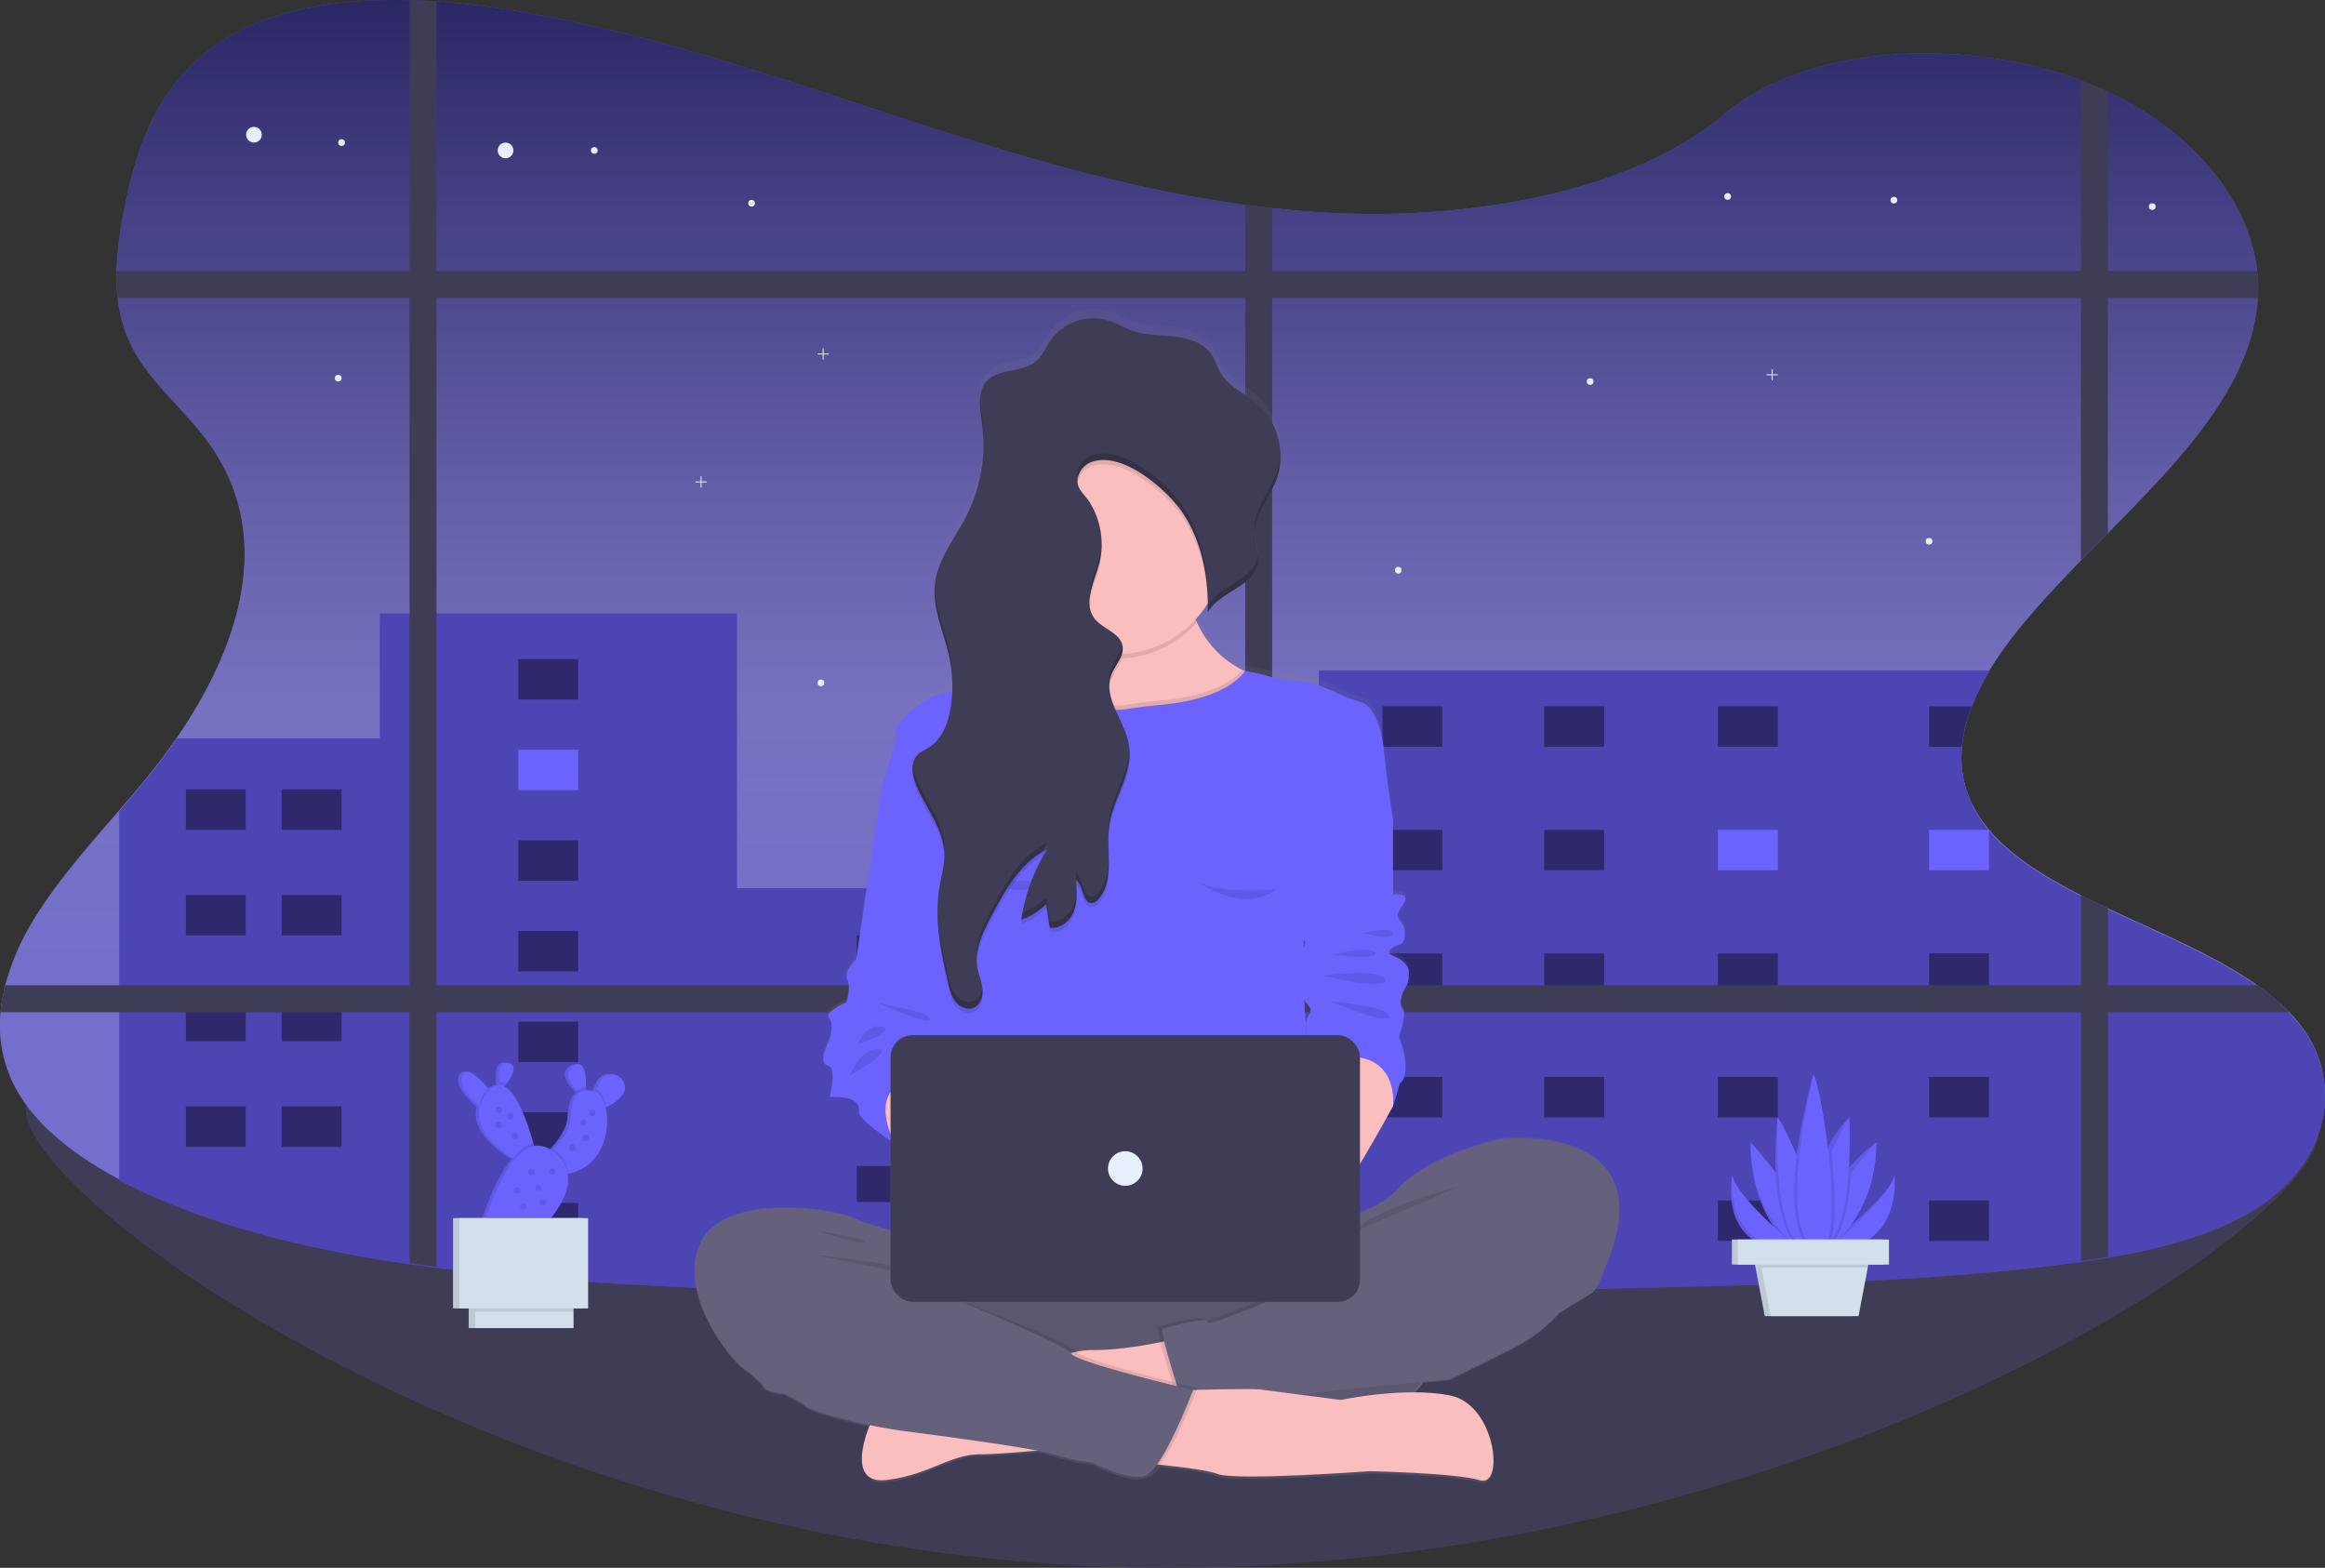 <svg data-name="Layer 1" xmlns="http://www.w3.org/2000/svg" width="1109.79" height="748.34"><rect width="100%" height="100%" fill="#333333" stroke="none"/><defs><linearGradient id="a" x1="600" y1="694.2" x2="600" y2="75.83" gradientUnits="userSpaceOnUse"><stop offset=".2" stop-color="gray" stop-opacity=".4"/><stop offset=".46" stop-color="gray" stop-opacity=".5"/><stop offset="1" stop-opacity=".6"/></linearGradient><linearGradient id="b" x1="597.35" y1="783.63" x2="597.35" y2="223.2" gradientUnits="userSpaceOnUse"><stop offset="0" stop-color="gray" stop-opacity=".25"/><stop offset=".54" stop-color="gray" stop-opacity=".12"/><stop offset="1" stop-color="gray" stop-opacity=".1"/></linearGradient></defs><path d="M1106.75 540.58c0 44.37-244.24 207.76-549.27 207.76S12.34 574.22 12.34 529.85s240.11 57.79 545.14 57.79 549.27-91.47 549.27-47.06z" fill="#3f3d56"/><path d="M1109.78 522.87v1.78c-.67 18.44-10.94 36.78-29.68 49.73-19.88 13.72-46.54 20.94-73.91 25.55-4.28.72-8.58 1.37-12.87 2-2.19.3-4.37.6-6.54.88-60.93 8-123.14 9.53-185.06 11-64.77 1.6-129.6 3.18-194.44 4l-12.86.15c-98.38 1.06-196.72.17-294.74-5.41-30.42-1.72-61.14-4-91.3-7.84q-6.45-.79-12.86-1.73c-40-5.73-78.81-14.52-114.17-28.79a254.48 254.48 0 01-24.46-11.3c-22.21-11.79-40.94-26.7-50.21-45a63.12 63.12 0 01-6.4-34.72 81.22 81.22 0 012.23-12.87 114.68 114.68 0 0112.63-29.71c14.44-24.42 36.13-46.31 54.83-69.24 39.92-48.87 65.92-110.62 29.08-160.71-10.57-14.39-25.85-27-34.46-42.05a67.72 67.72 0 01-8.44-26.42 95.07 95.07 0 01-.53-12.87 178.53 178.53 0 013.75-29.84c6-30.72 17.21-63.84 51.83-83C134.83 3.38 164.95-.68 195.49.09q6.43.15 12.86.6c11.71.77 23.35 2.19 34.59 4 69.44 11.09 133.53 34.26 198.23 55.18 49.26 15.92 100.28 30.81 153.22 37.91 4.28.57 8.56 1.1 12.86 1.56 12.41 1.36 24.93 2.26 37.55 2.63 62.81 1.8 136.09-11.8 177.8-47.12 40.29-34.14 115.85-36.89 170.69-16.5l.82.31q6.19 2.36 12 5.08c40.41 19 67.48 51.54 71.3 85.59a74.3 74.3 0 01.34 12.74.53.53 0 010 .13c-2.62 41.89-36.86 77.07-71.63 112.31-4.3 4.35-8.61 8.7-12.87 13.08-11.28 11.58-22.21 23.25-31.69 35.26a165.34 165.34 0 00-11.92 17.1 110.45 110.45 0 00-8.47 17.22 71.62 71.62 0 00-4.67 19.3 50.47 50.47 0 005 27.6l.09.2c9.28 18.4 28.92 31.44 51.66 43 4.19 2.14 8.5 4.22 12.87 6.28 24.66 11.64 51.23 22.45 71.43 36.82a107.09 107.09 0 0115.18 12.8 77.34 77.34 0 015.36 6.17 54.14 54.14 0 0111.68 32.69c.01.3.01.57.01.84z" fill="#6c63ff"/><path d="M1154.89 598.7v1.78c-.67 18.44-10.94 36.78-29.68 49.73-19.88 13.72-46.54 20.94-73.91 25.55-4.28.72-8.58 1.37-12.87 2-2.19.3-4.37.6-6.54.88-60.93 8-123.14 9.53-185.06 11-64.77 1.6-129.6 3.18-194.44 4l-12.86.15c-98.38 1.06-196.72.17-294.74-5.41-30.42-1.72-61.14-4-91.3-7.84q-6.45-.79-12.86-1.73c-40-5.73-78.81-14.52-114.17-28.79a254.48 254.48 0 01-24.46-11.3c-22.21-11.79-40.94-26.7-50.21-45a63.12 63.12 0 01-6.4-34.72 81.22 81.22 0 012.23-12.87 114.68 114.68 0 0112.63-29.71c14.44-24.42 36.13-46.31 54.83-69.24C155 398.31 181 336.56 144.16 286.47c-10.57-14.39-25.85-27-34.46-42.05a67.72 67.72 0 01-8.44-26.42 95.07 95.07 0 01-.53-12.87 178.53 178.53 0 013.75-29.84c6-30.72 17.21-63.84 51.83-83 23.63-13.08 53.75-17.14 84.29-16.37q6.43.15 12.86.6c11.71.77 23.35 2.19 34.59 4 69.44 11.09 133.53 34.26 198.23 55.18 49.26 15.92 100.28 30.81 153.22 37.91 4.28.57 8.56 1.1 12.86 1.56 12.41 1.36 24.93 2.26 37.55 2.63 62.81 1.8 136.09-11.8 177.8-47.12 40.29-34.14 115.85-36.89 170.69-16.5l.82.31q6.19 2.36 12 5.08c40.41 19 67.48 51.54 71.3 85.59a74.3 74.3 0 01.34 12.74.53.53 0 010 .13c-2.62 41.89-36.86 77.07-71.63 112.31-4.3 4.35-8.61 8.7-12.87 13.08-11.28 11.58-22.21 23.25-31.69 35.26a165.34 165.34 0 00-11.92 17.1 110.45 110.45 0 00-8.47 17.22 71.62 71.62 0 00-4.67 19.3 50.47 50.47 0 005 27.6l.09.2c9.28 18.4 28.92 31.44 51.66 43 4.19 2.14 8.5 4.22 12.87 6.28 24.66 11.64 51.23 22.45 71.43 36.82a107.09 107.09 0 0115.18 12.8 77.34 77.34 0 015.36 6.17 54.14 54.14 0 0111.68 32.69c.01.3.01.57.01.84z" transform="translate(-45.11 -75.83)" fill="url(#a)"/><path d="M1006.16 43.74V254.5c-4.3 4.36-8.61 8.71-12.87 13.09V38.35z" fill="#3f3d56"/><path d="M1077.8 142.07a.57.57 0 010 .13H56.15a95.21 95.21 0 01-.53-12.87h1021.84a74.27 74.27 0 01.34 12.74z" fill="#3f3d56"/><circle cx="241.32" cy="71.81" r="3.75" fill="#e7effd"/><circle cx="121.22" cy="64.3" r="3.75" fill="#e7effd"/><circle cx="283.68" cy="71.81" r="1.61" fill="#e7effd"/><circle cx="163.04" cy="68.06" r="1.61" fill="#e7effd"/><circle cx="161.44" cy="180.51" r="1.61" fill="#e7effd"/><circle cx="904.01" cy="95.53" r="1.61" fill="#e7effd"/><circle cx="358.74" cy="97.01" r="1.61" fill="#e7effd"/><circle cx="824.66" cy="93.79" r="1.61" fill="#e7effd"/><circle cx="1027.33" cy="98.62" r="1.61" fill="#e7effd"/><path d="M1109.78 522.87v1.78c-.51 18.58-10.8 37.11-29.68 50.15-19.88 13.72-46.54 20.94-73.91 25.55-4.28.72-8.58 1.37-12.87 2-2.19.3-4.37.6-6.54.88-15 2-30.08 3.53-45.21 4.81-20.3 1.72-40.7 2.91-61.12 3.79-26.22 1.15-52.49 1.8-78.73 2.45-51.29 1.26-102.62 2.52-154 3.39l-18.23.3-22.24.3-12.86.15c-81 .86-161.88.42-242.62-2.88q-8.06-.32-16.09-.7-18-.79-36-1.83c-24.05-1.36-48.29-3.08-72.27-5.63q-9.54-1-19-2.21-6.45-.79-12.86-1.73-7.14-1-14.22-2.18c-35-5.72-68.79-14-99.95-26.62a259.37 259.37 0 01-24.49-11.33v-176c4.44-5.15 8.85-10.3 13.09-15.51 5.1-6.26 10-12.71 14.5-19.33h96.8v-59.65h170.5v131.14h277.71v-104h320.4a112 112 0 00-8.39 16.65v.56h-.37a71.62 71.62 0 00-4.67 19.3 50.47 50.47 0 005 27.6v.42l.09.2c9.28 18.4 28.92 31.44 51.66 43 4.19 2.14 8.5 4.22 12.87 6.28 24.41 11.52 50.71 22.24 70.83 36.4l.6.42a107.61 107.61 0 0114.81 12.38c.15.14.28.28.41.42a77.34 77.34 0 015.36 6.17 54.21 54.21 0 0111.68 32.27c.01.3.01.57.01.84z" fill="#6c63ff"/><path d="M1109.78 522.87v1.78c-.51 18.58-10.8 37.11-29.68 50.15-19.88 13.72-46.54 20.94-73.91 25.55-4.28.72-8.58 1.37-12.87 2-2.19.3-4.37.6-6.54.88-15 2-30.08 3.53-45.21 4.81-20.3 1.72-40.7 2.91-61.12 3.79-26.22 1.15-52.49 1.8-78.73 2.45-51.29 1.26-102.62 2.52-154 3.39l-18.23.3-22.24.3-12.86.15c-81 .86-161.88.42-242.62-2.88q-8.06-.32-16.09-.7-18-.79-36-1.83c-24.05-1.36-48.29-3.08-72.27-5.63q-9.54-1-19-2.21-6.45-.79-12.86-1.73-7.14-1-14.22-2.18c-35-5.72-68.79-14-99.95-26.62a259.37 259.37 0 01-24.49-11.33v-176c4.44-5.15 8.85-10.3 13.09-15.51 5.1-6.26 10-12.71 14.5-19.33h96.8v-59.65h170.5v131.14h277.71v-104h320.4a112 112 0 00-8.39 16.65v.56h-.37a71.62 71.62 0 00-4.67 19.3 50.47 50.47 0 005 27.6v.42l.09.2c9.28 18.4 28.92 31.44 51.66 43 4.19 2.14 8.5 4.22 12.87 6.28 24.41 11.52 50.71 22.24 70.83 36.4l.6.42a107.61 107.61 0 0114.81 12.38c.15.14.28.28.41.42a77.34 77.34 0 015.36 6.17 54.21 54.21 0 0111.68 32.27c.01.3.01.57.01.84z" opacity=".3"/><path opacity=".4" d="M88.69 376.79h28.6v19.3h-28.6zM134.45 376.79h28.6v19.3h-28.6zM659.88 337.12h28.6v19.3h-28.6zM737.09 337.12h28.6v19.3h-28.6zM820.01 337.12h28.6v19.3h-28.6zM659.88 396.1h28.6v19.3h-28.6zM737.09 396.1h28.6v19.3h-28.6z"/><path fill="#6c63ff" d="M820.01 396.1h28.6v19.3h-28.6z"/><path opacity=".4" d="M659.88 455.07h28.6v19.3h-28.6zM737.09 455.07h28.6v19.3h-28.6zM820.01 455.07h28.6v19.3h-28.6zM659.88 514.05h28.6v19.3h-28.6zM737.09 514.05h28.6v19.3h-28.6zM820.01 514.05h28.6v19.3h-28.6zM659.88 573.03h28.6v19.3h-28.6zM737.09 573.03h28.6v19.3h-28.6zM820.01 573.03h28.6v19.3h-28.6zM941.17 337.17a71.62 71.62 0 00-4.67 19.3h-15.69v-19.3z"/><path fill="#6c63ff" d="M920.81 396.1h28.6v19.3h-28.6z"/><path opacity=".4" d="M920.81 455.07h28.6v19.3h-28.6zM920.81 514.05h28.6v19.3h-28.6zM920.81 573.03h28.6v19.3h-28.6zM247.4 314.6H276v19.3h-28.6z"/><path fill="#6c63ff" d="M247.4 357.87H276v19.3h-28.6z"/><path opacity=".4" d="M247.4 401.13H276v19.3h-28.6zM247.4 444.4H276v19.3h-28.6zM247.4 487.66H276v19.3h-28.6zM247.4 530.93H276v19.3h-28.6zM247.4 574.19H276v19.3h-28.6zM88.69 427.23h28.6v19.3h-28.6zM134.45 427.23h28.6v19.3h-28.6zM88.69 477.67h28.6v19.3h-28.6zM134.45 477.67h28.6v19.3h-28.6zM88.69 528.11h28.6v19.3h-28.6zM134.45 528.11h28.6v19.3h-28.6zM408.96 446.45h142.98v17.25H408.96zM408.96 501.49h142.98v17.25H408.96zM408.96 556.54h142.98v17.25H408.96z"/><path d="M208.35.69v604q-6.45-.79-12.86-1.73V.09c4.29.08 8.57.3 12.86.6zM607.25 99.32v518.51l-12.86.15V97.75q6.42.87 12.86 1.57z" fill="#3f3d56"/><path d="M1092.73 483.17H.28a81.22 81.22 0 012.23-12.87h1075.08a105.88 105.88 0 0115.14 12.87z" fill="#3f3d56"/><path d="M993.29 427.23c4.19 2.14 8.5 4.22 12.87 6.28v166.42c-4.28.72-8.58 1.37-12.87 2z" fill="#3f3d56"/><path fill="#e7effd" d="M337.33 229.81h-2.46v-2.46h-.44v2.46h-2.46v.44h2.46v2.46h.44v-2.46h2.46v-.44zM848.61 178.68h-2.46v-2.46h-.45v2.46h-2.45v.44h2.45v2.46h.45v-2.46h2.46v-.44zM395.6 168.73h-2.46v-2.46h-.45v2.46h-2.45v.45h2.45v2.45h.45v-2.45h2.46v-.45z"/><circle cx="391.85" cy="325.96" r="1.61" fill="#e7effd"/><circle cx="759.02" cy="182.12" r="1.61" fill="#e7effd"/><circle cx="920.81" cy="258.37" r="1.61" fill="#e7effd"/><circle cx="667.43" cy="272.18" r="1.61" fill="#e7effd"/><path d="M760.43 619s-34.31 8.3-47.89 23.83c-4.55 5.19-11.3 8.93-18.27 11.6V631c7.85-13.18 15.76-27.84 15.76-27.84.36-.72 3.22-10.83 3.22-10.83 6.44-5.06-.36-22.74-.36-22.74s3.94-11.19 1.79-13.36-.36-7.94 1.43-10.47 1.43-5.78 1.43-7.94-2.86-5.42-7.51-7.22.36-4.69 3.22-5.42 3.58-7.58.36-11.19.36-5.77 2.14-9.74S710 501 710 501v-36.5s-2.15-11.91-4.29-32.85-10.37-23.1-10.37-23.1a94.19 94.19 0 01-12.87-5.06 88.15 88.15 0 00-13.58-5.05s-9.65 0-17.52-2.42-11.95-2.59-11.95-2.59l-1.29-.64a46.83 46.83 0 01-21.69-23c-.22-.5-.42-1-.62-1.48a50.48 50.48 0 005.71-7.58v-.06V365c5.7-10.07 22.24-12.37 23.81-23.87a12 12 0 00.11-1.58v-.07-1.16c-.21-3.21-1.31-6.41-1.52-9.65a18.53 18.53 0 010-2.79v.06c.74-8.93 7.47-16.7 10.55-25.37a30.41 30.41 0 001.61-7.22v-.07c.08-.74.13-1.49.15-2.24v-.55-1.56a33.78 33.78 0 00-11.15-24.4c-5.7-4.95-13.23-8.06-17.18-14.53-1.84-3-2.74-6.56-4.75-9.46-3.78-5.48-10.72-7.71-17.29-8.5s-13.32-.53-19.6-2.59c-4.46-1.46-8.5-4.05-13-5.35a24.87 24.87 0 00-26.71 9.63c-2.37 3.46-3.92 7.6-7.12 10.3-6.55 5.54-17.66 3.14-23.4 9.52-3.15 3.51-3.51 8.29-3.13 13.17v.18c0 .37.07.75.11 1.13v.53c0 .17 0 .38.07.57.2 1.75.45 3.49.67 5.17 0 .26.06.51.09.77l.18 1.57c0 .38.06.76.1 1.14s.07 1 .1 1.42 0 .74.07 1.12a77.16 77.16 0 01-8.2 38.5c-5.41 10.61-13.45 20.39-14.85 32.24a34.73 34.73 0 00-.16 5.85v.69c0 .23.06.7.09 1.05s.08.81.13 1.21c0 .23.06.46.09.69.07.53.15 1.06.24 1.6l.06.34c1.42 8.08 4.64 16 6.35 24.16a65.34 65.34 0 011.28 9.13.13.13 0 000 .06c.06 1 .11 1.95.14 2.93v4a63.46 63.46 0 01-8.33 2.56c-5 .72-19.67 13.72-18.6 17s-6.56 26-6.77 26.69l-12 83s-6.37 6.14-4.38 10.11-.39 10.83-.39 10.83-10.76 4.69-8.37 7.58 1.3 8.3-.34 11.91-4.33 10.11 0 11.19.74 15.17.74 15.17 15.09-1.74 14 7.22c-.36 2.85 10.55 10.69 15.1 13.83V663c-6.11-1.71-13.29-3.93-17.87-6.07-9.29-4.33-61.48-12.63-72.92 12.28s15.73 58.12 22.52 61.73c0 0 6.44 5.05 7.87 7.58s9.65 3.25 9.65 3.25 8.58 4 10.72 6.13c1.58 1.6 14.65 5.75 30.14 9s-12.51 28.8 7.9 26.43 30.35-12.42 44.74-12.42c5.75 0 16.43-.81 27.18-1.77a72.24 72.24 0 018 1.89 102.81 102.81 0 0018.58 4s16.09 8.66 24.67 6.49a5.45 5.45 0 001.94-1h.2c1.56-.39 3.33-2 5.17-4.43 10.73 1.1 23 2.66 27.56 4.44 8.89 3.43 72.48-1.32 72.48-1.32s41.08.81 52.85 4.37 7.59-36.35-14.13-40.84a89.12 89.12 0 00-17.61-1.74 39.5 39.5 0 004.11-5c7.82-.71 13-1.15 13-1.15s20.73-10.11 32.53-16.25a74.22 74.22 0 0020-15.88s10.36-6.5 14.65-9 6.43-10.83 6.43-10.83C843 609.24 760.43 619 760.43 619zm-93.08-92.38v-3.64c1.16.82.99 2.11 0 3.63zm.34 25.53c.87 1.14 1.71 2.18 2.31 3 2.31 3-1.87 4.4-1.57 9.37.07 1.11.17 2.66.27 4.38-.44-7.17-.8-13.07-1.01-16.76z" transform="translate(-45.11 -75.83)" fill="url(#b)"/><path d="M436.52 590.24s-20-4.65-29.31-8.94-61.48-12.51-72.92 12.16 15.73 57.54 22.52 61.12 72.92-45.41 72.92-45.41l52.16 22 10-34.14z" fill="#65617d"/><rect x="458.59" y="597.03" width="227.07" height="78.99" rx="36.83" ry="36.83" fill="#65617d"/><path d="M685.66 636.52a39.41 39.41 0 01-6.58 21.84 40 40 0 01-5 6.1 39.37 39.37 0 01-27.93 11.57H498.09a39.5 39.5 0 010-79h148.07a39.5 39.5 0 0139.5 39.49z" opacity=".1"/><path d="M562.03 638.83s-22.77 5.85-41.35 5.59-105.49 35.85-105.49 35.85-12.51 28.52 7.9 26.16 30.35-12.26 44.74-12.26 59.66-5 59.66-5l43.56-32.18zM576.28 369.7l-40.84 8.05-2.65.53s-32.29-8.58-33.36-9.3-30.38-40.21-30.38-40.21 14.82.16 26.46-6.55c.42-.24.83-.5 1.24-.75a25.8 25.8 0 0011-13.49c.21-.59.39-1.2.56-1.84 1.24-4.78 1.32-10.57-.34-17.58-4-16.67 5.2-21.26 17.39-20.86 17.61.58 41.58 11.57 41.58 11.57a48.87 48.87 0 003.77 16.3c.19.48.4 1 .62 1.46a46.54 46.54 0 0021.69 22.75l1.29.64c1.3.62 2.67 1.21 4.09 1.74 31.14 11.8-22.12 47.54-22.12 47.54z" fill="#fbbebe"/><path d="M571.37 297.03a51.51 51.51 0 01-63.58 10.95c1.76-5.12 2.09-11.49.22-19.42-9.65-40.75 59-9.29 59-9.29a49.53 49.53 0 004.36 17.76z" opacity=".1"/><path d="M584.26 260.83a51.12 51.12 0 01-7.8 27.23 50.39 50.39 0 01-5.71 7.51 51.18 51.18 0 01-34.86 16.6c-1 .07-2.07.1-3.11.1a51.47 51.47 0 1151.47-51.47z" fill="#fbbebe"/><path d="M576.28 369.7l-40.84 8.05-2.65.53s-32.29-8.58-33.36-9.3-30.38-40.21-30.38-40.21 14.82.16 26.46-6.55c.42-.24.83-.5 1.24-.75 3.7 4 15.81 15.31 34.84 15.23a50.33 50.33 0 007.3-.53c5.74-.88 11.53-1.45 17.31-2 11.07-1.16 28-4.52 36.89-14.3l1.29.64c1.3.62 2.67 1.21 4.09 1.74 31.07 11.71-22.19 47.45-22.19 47.45z" opacity=".1"/><path d="M622.39 474.07c.35 7.87 6.08 96.51 6.08 96.51H450.1l1.21-55.81 1-44.64.32-14.65 1.43-50.75-5.17-4.56-28.1-24.76c.21-.66 7.83-23.25 6.77-26.43s13.59-16.08 18.6-16.8a65.12 65.12 0 008.38-2.55c8.43-3 19.68-7.32 20.92-6.64 1.75.94 19.29-.69 20-.76s12.94 16.73 36.06 16.63a49 49 0 007.27-.58c5.74-.88 11.53-1.45 17.31-2.05 11.63-1.21 29.71-4.86 38.18-15.8 0 0 4.09.17 11.95 2.56s17.52 2.4 17.52 2.4a88.91 88.91 0 0113.58 5 95 95 0 0012.87 5s8.22 2.14 10.37 22.87 4.32 32.53 4.32 32.53l-42.5 36.81s-.35 38.57 0 46.47z" fill="#6c63ff"/><path fill="#fbbebe" d="M420.8 535.91l6.25 10.01 23.41 8.25 16.09-29.34-14.83-10.01-23.77-9.29-13.58 7.86 6.43 22.52z"/><path d="M620.6 585.23s33.24-2.5 46.83-17.87 47.89-23.59 47.89-23.59 82.57-9.65 50 63.27c0 0-2.14 8.22-6.43 10.72s-14.65 8.94-14.65 8.94l-126.83-11.08z" fill="#65617d"/><path d="M685.66 636.52a39.41 39.41 0 01-6.58 21.84c-21.34 1.89-68.6 6.33-78.49 9.09-12.15 3.37-36.74-2.5-39.43-3.16l-.25-.06s-4.74-14.38-7-23.58c-1-4.18-1.53-7.29-.87-7.52 2.15-.71 21.81-6.08 21.45-3s59-23.06 59-23.06l1.82 22.88c6.03 6.9 50.35-3.36 50.35 6.57z" opacity=".1"/><path d="M746.78 617.4l-2.5 9.3a74.09 74.09 0 01-20 15.72c-11.8 6.08-32.53 16.09-32.53 16.09s-76.13 6.43-89 10-39.68-3.22-39.68-3.22-10-30.38-7.86-31.1 21.8-6.07 21.45-3 59-23.06 59-23.06z" fill="#65617d"/><path d="M534.81 697.54s37.42 2.61 46.32 6 72.48-1.3 72.48-1.3 41.08.8 52.85 4.32 7.59-36-14.13-40.43-52.33 2.09-52.33 2.09-34.54-4.45-38.73-5-31.78.25-31.78.25z" fill="#fbbebe"/><path d="M387.76 598.89s49.46 4.45 63.06 12.56zM696.26 566.45s-38.73 9.42-53.91 23.28zM390.64 587.64c.79.26 22.77 3.14 22.24 5.23s-22.24-5.23-22.24-5.23zM356.1 642.78l2.86 10.73s6.43 5 7.86 7.5 9.65 3.22 9.65 3.22 8.58 3.93 10.73 6.07 25.37 8.94 47.18 11.8 62.19 8.22 70.77 11.08a103 103 0 0018.59 3.93s16.08 8.58 24.66 6.44 23.23-41.11 23.23-41.11-56.47-13.22-58.26-17.51-56.12-24.3-56.12-24.3l-32.17.76z" opacity=".1"/><path d="M353.95 643.85l2.86 10.73s6.44 5 7.87 7.5 9.65 3.22 9.65 3.22 8.58 3.93 10.72 6.08 25.38 8.93 47.18 11.79 62.2 8.22 70.78 11.08a103.32 103.32 0 0018.58 3.92s16.09 8.57 24.67 6.43 23.23-41.11 23.23-41.11-56.48-13.22-58.26-17.51-81.5-36.81-81.5-36.81l-25-5.72z" fill="#65617d"/><path d="M427.04 371.84l-6.25 3.58-12 82.21s-6.37 6.08-4.38 10-.39 10.72-.39 10.72-10.76 4.65-8.37 7.51 1.3 8.22-.34 11.79-4.33 10 0 11.08.74 15 .74 15 15.09-1.72 14 7.14c-.45 3.58 17.06 15 17.06 15s-19.9-36.1 24.68-31.1l3.83-20.35s3.83-11.46 0-15 .86-20.55.86-20.55l.84-73.81z" fill="#6c63ff"/><path d="M417.33 478.01c.79 1.31 24.86 4 26.43 8.27s-26.43-8.27-26.43-8.27zM409.74 498.42s3.27-10.21 11-8.38-11 8.38-11 8.38zM405.56 513.33s5.75-13.61 13.6-12.56-13.6 12.56-13.6 12.56z" opacity=".1"/><path d="M667.43 513.03l-2.51 15s-25.73 47.19-30.38 47.9-30-31.45-30-31.45l-6.79-31.46 26.73-5.07 11.87-11.73s30 2.87 31.08 16.81z" fill="#fbbebe"/><path d="M655.27 384l9.65 6.79v36.1s7.51-.72 5.72 3.22-5.36 6.07-2.14 9.65 2.5 10.36-.36 11.08-7.86 3.57-3.22 5.36 7.51 5 7.51 7.15.36 5.36-1.43 7.86-3.57 8.22-1.43 10.37-1.79 13.22-1.79 13.22 6.8 17.52.36 22.52c0 0-2.86 10-3.22 10.72 0 0 4.51-34.79-40.46-20.08 0 0-.83-13.26-1.14-18.17s3.88-6.35 1.57-9.28-8.09-9.66-5.36-11.44 1.79-5 .71-7.51-4.85-2.5-1.43-5.54 5.45-5.89 3.44-7.32-5.5-6.09-2.72-8.23 2.86-33.24 2.86-33.24 11.44-45.75 32.88-23.23z" fill="#6c63ff"/><path d="M650.73 445.5s13.74-3.73 14.19 0-14.19 0-14.19 0zM635.29 455.77s18.84-4.71 21.19-1.05-21.19 1.05-21.19 1.05zM631.1 465.71s28.26-3.93 30.09 1.83-30.09-1.83-30.09-1.83zM635.29 478.01c1.05.26 27.21 2.09 27.73 7.06s-27.73-7.06-27.73-7.06z" opacity=".1"/><rect x="425.09" y="494.12" width="224.08" height="127.27" rx="10.47" ry="10.47" fill="#3f3d56"/><circle cx="537.13" cy="557.76" r="8.26" fill="#e7effd"/><path d="M462.61 416.11s21.48 16.42 38.09 3.91c0 0-28.08 2.55-38.09-3.91zM571.37 420.53s21.47 16.41 38.08 3.9c0 0-28.07 2.56-38.08-3.9z" opacity=".1"/><path d="M584.26 260.83a51.12 51.12 0 01-7.8 27.23c-.43-14.33-3.8-28.67-11.6-40.64-7.14-11-28.85-30.19-43.77-24.84a10.57 10.57 0 00-6.52 7c-1.48 5.62 2.85 8 5.63 12.43a38.11 38.11 0 015.2 25.68 35.72 35.72 0 01-.75 3.56c-2.35 8.82-7.73 18.91-2.18 26.14 3.87 5 12.19 6.78 13.32 13a7.59 7.59 0 01.1 1.78c-.26 4.21-3.85 7.92-5.42 12.05-1.84 4.87-.8 9.71 1.11 14.6 2.48 6.38 6.44 12.83 7.4 19.57s-1.11 13-3.55 19.33c-2.31 6-5 11.95-5.9 18.2-1.73 11.88 2.63 25.62-4.85 35a5.24 5.24 0 01-3.27 2.21c-4.79.5-4-8.11-7.83-11 .41 5 .8 10.22-1 14.9s-6.54 8.66-11.5 7.87l-1.71-11.23a32.43 32.43 0 01-11.9 7.45 86.74 86.74 0 0112.42-33.6c-12.59 6.06-19.93 19.18-26.48 31.52-4.08 7.71-8.31 16.13-6.88 24.74.58 3.51 2.09 6.85 2.42 10.38s-.95 7.66-4.24 9c-2.87 1.17-6.22-.23-8.29-2.57l-.36-.43c-.2-.26-.39-.53-.57-.8a13.43 13.43 0 01-.95-1.7 32.89 32.89 0 01-2-6.57l-.22-1c-3.33-14.61-6.33-29.68-3.89-44.46.9-5.44 2.54-10.84 2.34-16.36a30 30 0 00-1.88-9.1c-2.92-8.18-8.54-15.69-11.74-23.93a.71.71 0 01-.08-.18c-1.68-4.36-2.51-9.81.6-13.31 1.6-1.81 4-2.72 6-4 6.22-4.05 9-11.74 10.15-19.08a64.88 64.88 0 00.78-10c8.43-3 19.68-7.32 20.92-6.64 1.75.94 19.29-.69 20-.76 5.34-3.08 10-7.61 12.28-14.24.21-.59.39-1.2.56-1.84a51.47 51.47 0 1175.91-45.31z" opacity=".1"/><path d="M524.65 269.11c-2.36 8.82-7.73 18.91-2.17 26.15 3.87 5 12.19 6.77 13.3 13 .89 5-3.52 9.12-5.3 13.82-4.24 11.23 6.82 22.27 8.5 34.16 1.83 12.9-7.57 24.65-9.44 37.54-1.73 11.88 2.63 25.61-4.85 35a5.18 5.18 0 01-3.27 2.21c-4.79.51-4-8.1-7.83-11 .41 5 .8 10.22-1 14.9s-6.54 8.65-11.5 7.87l-1.71-11.24a32.39 32.39 0 01-11.9 7.45 86.8 86.8 0 0112.41-33.59c-12.59 6.06-19.92 19.18-26.47 31.51-4.09 7.71-8.31 16.14-6.89 24.75.58 3.51 2.09 6.84 2.42 10.38s-.95 7.65-4.24 9c-3 1.25-6.63-.41-8.65-3s-2.8-5.89-3.53-9.08c-3.42-14.92-6.61-30.32-4.12-45.42.9-5.45 2.54-10.85 2.34-16.36-.43-12.07-9.34-22-13.68-33.23-1.69-4.37-2.51-9.81.6-13.31 1.6-1.81 4-2.72 6-4 6.21-4.06 9-11.74 10.14-19.08a66.12 66.12 0 00-.67-23.88c-2.51-11.75-8.27-23.23-6.84-35.16 1.4-11.74 9.44-21.42 14.85-31.93a75.54 75.54 0 007.66-44.15c-.93-7.05-2.56-15.21 2.22-20.48 5.74-6.32 16.85-3.94 23.4-9.42 3.2-2.67 4.75-6.78 7.12-10.2a25 25 0 0126.71-9.54c4.5 1.29 8.54 3.85 13 5.3 6.28 2 13 1.78 19.6 2.57s13.51 3 17.29 8.41c2 2.88 2.91 6.39 4.75 9.37 3.95 6.4 11.48 9.48 17.18 14.39a33.34 33.34 0 019.38 35.61c-3.4 9.47-11.27 17.85-10.6 27.89.27 4.13 2 8.18 1.46 12.27-1.58 11.39-18.11 13.66-23.82 23.64.46-16.36-2.68-33.21-11.61-46.92-7.14-11-28.85-30.2-43.77-24.85a10.61 10.61 0 00-6.52 7c-1.48 5.61 2.85 8 5.63 12.43a37.8 37.8 0 014.42 29.22z" fill="#3f3d56"/><g opacity=".2"><path d="M454.54 325.79a65.55 65.55 0 00-1.43-15.3c-2.13-10-6.59-19.79-7-29.83-.58 11.18 4.65 22 7 33a65.65 65.65 0 011.43 12.13zM497.14 406.94c.87-1.59 1.77-3.17 2.74-4.71-12.58 6.06-19.92 19.18-26.47 31.52-3.79 7.13-7.68 14.89-7.1 22.83.48-6.81 3.83-13.45 7.1-19.62 6.06-11.41 12.8-23.47 23.73-30.02zM468.89 471.61c-.38 2.7-1.72 5.26-4.18 6.27-3 1.24-6.63-.41-8.64-3s-2.81-5.88-3.54-9.08c-2.44-10.66-4.76-21.58-5-32.45-.24 11.93 2.3 23.95 5 35.67.73 3.19 1.52 6.5 3.54 9.08s5.61 4.24 8.64 3c3.29-1.35 4.58-5.46 4.25-9-.07-.17-.07-.33-.07-.49zM525.81 258.37a36.29 36.29 0 01-1.16 7.6c-1.74 6.53-5.14 13.77-4.53 20 .48-5.44 3.08-11.36 4.53-16.81a36.14 36.14 0 001.16-10.79zM469.4 210.65a75.05 75.05 0 00-.62-11.41c-.37-2.78-.84-5.74-1-8.63-.23 3.85.47 8 1 11.85a74.85 74.85 0 01.62 8.19zM535.79 308.36c0-.09 0-.16-.07-.25-.76 3.72-3.82 7.12-5.23 10.86a15.23 15.23 0 00-.88 7 14.38 14.38 0 01.88-3.78c1.77-4.71 6.18-8.87 5.3-13.83zM450.75 404.02c-.44-12.07-9.34-22-13.69-33.23a22.78 22.78 0 01-1.4-5.5 18.58 18.58 0 001.4 8.72c4.28 11.08 12.94 20.83 13.64 32.63.05-.87.08-1.75.05-2.62zM564.89 242.17c-7.15-11-28.85-30.2-43.77-24.85a10.62 10.62 0 00-6.53 7 7.57 7.57 0 00-.11 3.76c0-.18.06-.36.11-.54a10.6 10.6 0 016.53-7c14.92-5.35 36.62 13.88 43.77 24.85 8.08 12.42 11.41 27.41 11.63 42.28.21-15.95-2.98-32.22-11.63-45.5zM600.29 265.42c-1.57 11.36-18 13.65-23.77 23.57v3.28c5.7-10 22.24-12.25 23.81-23.64a13.57 13.57 0 000-3.37.86.86 0 01-.04.16zM609.43 225.25c-3.4 9.48-11.27 17.85-10.6 27.9v.44c.74-8.85 7.47-16.53 10.55-25.12a31.48 31.48 0 001.75-12.24 30.57 30.57 0 01-1.7 9.02zM524.69 425.66a5.2 5.2 0 01-3.27 2.22c-4.79.51-4-8.1-7.83-11 .1 1.14.19 2.29.25 3.44 3.56 3.08 2.9 11.27 7.58 10.77a5.15 5.15 0 003.27-2.21c4.27-5.36 4.68-12.13 4.57-19.16-.11 5.86-.96 11.45-4.57 15.94zM512.58 431.78c-1.82 4.69-6.54 8.66-11.51 7.87q-.85-5.61-1.7-11.24a32.62 32.62 0 01-11.31 7.23c-.22 1.14-.43 2.29-.6 3.44a32.42 32.42 0 0011.91-7.45q.85 5.63 1.7 11.24c5 .78 9.69-3.18 11.51-7.87a25.62 25.62 0 001.31-10.17 21.63 21.63 0 01-1.31 6.95zM529.54 390.66a57.13 57.13 0 00-.43 9.11 45.61 45.61 0 01.43-5.89c1.79-12.29 10.4-23.54 9.62-35.73-.69 11.02-7.99 21.31-9.62 32.51z"/></g><path d="M826.89 561.17s-6.79 31.63 23.43 35.38l1.87-3.51s-23.4-22-25.3-31.87z" fill="#6c63ff"/><path d="M861.83 592.83l-7 1.49-.7.15s-18.75-15.22-18.51-49.2a85 85 0 008.95 14.17c7.41 9.83 15.86 22.96 17.26 33.39z" fill="#6c63ff"/><path d="M864.21 596.09a4.43 4.43 0 01-3.78.49c-18-4.22-11.95-63-11.95-63 1 .47 2.09 8 6.24 17.6 7.28 16.99 15.28 40.65 9.49 44.91zM904.23 561.17s1.17 31.63-29.05 35.38l-1.87-3.51s29.05-22 30.92-31.87z" fill="#6c63ff"/><path d="M895.57 545.27c.22 34-24.14 49.2-24.14 49.2l-.7-.15-7-1.49c1.39-10.43 9.86-23.56 17.28-33.39a76 76 0 0114.56-14.17z" fill="#6c63ff"/><path d="M870.62 593.01a11.18 11.18 0 01-4 3.08 7.69 7.69 0 01-1.47.49c-4.44 1-6-2.16-5.74-7.6.42-9.69 6.51-26.49 12-39 3.94-9.06 10.37-15.92 11.33-16.37-.06-.05-.33 45.74-12.12 59.4z" fill="#6c63ff"/><path d="M865.58 512.94s-20.15 71.46-2.81 82.24 7.26-75.91 2.81-82.24z" fill="#6c63ff"/><path d="M826.89 561.17s-6.79 31.63 23.43 35.38l1.87-3.51s-23.4-22-25.3-31.87z" opacity=".1"/><path d="M861.83 592.83l-7 1.49-.7.15s-18.75-15.22-18.51-49.2a85 85 0 008.95 14.17c7.41 9.83 15.86 22.96 17.26 33.39z" opacity=".1"/><path d="M864.21 596.09a4.43 4.43 0 01-3.78.49c-18-4.22-11.95-63-11.95-63 1 .47 2.09 8 6.24 17.6 7.28 16.99 15.28 40.65 9.49 44.91zM904.23 561.17s1.17 31.63-29.05 35.38l-1.87-3.51s29.05-22 30.92-31.87z" opacity=".1"/><path d="M895.57 545.27c.22 34-24.14 49.2-24.14 49.2l-.7-.15-7-1.49c1.39-10.43 9.86-23.56 17.28-33.39a76 76 0 0114.56-14.17z" opacity=".1"/><path d="M870.62 593.01a11.18 11.18 0 01-4 3.08 7.69 7.69 0 01-1.47.49c-4.44 1-6-2.16-5.74-7.6.42-9.69 6.51-26.49 12-39 3.94-9.06 10.37-15.92 11.33-16.37-.06-.05-.33 45.74-12.12 59.4z" opacity=".1"/><path d="M865.58 512.94s-20.15 71.46-2.81 82.24 7.26-75.91 2.81-82.24z" opacity=".1"/><path d="M826.89 561.17s-4 31.63 26.24 35.38l1.87-3.51s-26.21-22-28.11-31.87z" fill="#6c63ff"/><path d="M864.64 592.83l-7 1.49-.71.15s-21.56-15.22-21.32-49.2c0 0 5.52 5.92 11.76 14.17 7.42 9.83 15.87 22.96 17.27 33.39z" fill="#6c63ff"/><path d="M864.64 592.83l-7 1.49c-6.67-5.85-9.31-21.12-10.27-34.88 7.42 9.83 15.87 22.96 17.27 33.39z" opacity=".1"/><path d="M867.02 596.09a4.43 4.43 0 01-3.78.49c-18.05-4.22-14.76-63-14.76-63 1 .47 4.9 8 9 17.6 7.33 16.99 15.33 40.65 9.54 44.91zM904.23 561.17s4 31.63-26.24 35.38l-1.87-3.51s26.24-22 28.11-31.87z" fill="#6c63ff"/><path d="M895.57 545.27c.22 34-21.33 49.2-21.33 49.2l-.7-.15-7-1.49c1.4-10.43 9.86-23.56 17.28-33.39 6.22-8.27 11.75-14.17 11.75-14.17z" fill="#6c63ff"/><path d="M883.79 559.44c-.9 12.84-3.25 27-8.95 33.57a11.5 11.5 0 01-1.3 1.31l-7-1.49c1.35-10.43 9.83-23.56 17.25-33.39z" opacity=".1"/><path d="M873.43 593.01a11.18 11.18 0 01-4 3.08 7.78 7.78 0 01-1.48.49c-4.44 1-6-2.16-5.74-7.6.43-9.69 6.51-26.49 12-39 3.94-9.06 7.56-15.92 8.52-16.37-.05-.05 2.49 45.74-9.3 59.4z" fill="#6c63ff"/><path d="M867.02 596.09a5 5 0 01-2.85-.91c-8.49-5.29-8.66-25.14-6.64-44 7.28 16.99 15.28 40.65 9.49 44.91z" opacity=".1"/><path d="M873.43 593.01c-1 2.11-2.29 3.23-4 3.08a5.74 5.74 0 01-2.42-.91 12.88 12.88 0 01-4.8-6.2c.43-9.69 6.51-26.49 12-39 1.9 17.39 2.55 35.88-.78 43.03z" opacity=".1"/><path d="M865.58 512.94s-17.34 71.46 0 82.24 4.45-75.91 0-82.24z" fill="#6c63ff"/><path fill="#d4dfec" d="M898.85 591.66h-72.16v11.95h11.01l.27 1.41 4.41 23.19h41.95l4.41-23.19.27-1.41h9.84v-11.95z"/><path opacity=".1" d="M898.82 591.66h-72.16v11.95h11.01l.27 1.41 4.41 23.19h41.95l4.41-23.19.27-1.41h9.84v-11.95z"/><path fill="#d4dfec" d="M892.76 598.69l-1.21 6.33-4.41 23.19h-41.95l-4.41-23.19-1.21-6.33h53.19z"/><path opacity=".1" d="M892.76 598.69l-1.21 6.33h-50.77l-1.21-6.33h53.19z"/><path fill="#d4dfec" d="M829.5 591.66h72.16v11.95H829.5z"/><path d="M285.62 515.17a18.45 18.45 0 00-2.44 4.6c-.15.4-.3.86-.45 1.3a3.55 3.55 0 00-.85-.29 11.81 11.81 0 00-3.82-.33c0-.5.05-1 .07-1.57.16-5.66-.51-13.53-5.9-10.2-5.17 3.22-1.48 8.56 1.86 12 .29.3.57.57.85.84-3 2.19-3.62 7.22-4.13 12.49s-5 11-7.94 14.3c-.29.33-.57.63-.84.91a10.78 10.78 0 00-8.62-2.22l-.4-1.46c-2.4-8.67-7.39-23.69-13.75-27l.84-1.06c2.7-3.54 5.74-8.79 1.25-10.13s-4.9 4.55-4.65 9c0 .55.08 1.08.13 1.57a6.63 6.63 0 00-4.71 2.29c-.21-.26-.44-.53-.69-.82-3.64-4.31-10.33-11.12-12.35-6-1.88 4.8 4 11 8.14 14.66l.26.22c-2.78 11.28 9.34 20.46 15.88 24.48.29.19.57.36.84.52-9 10.61-14.57 30.51-14.57 30.51l25.26 4.59s16.73-14.43 14.59-28h.17c16.71-3.35 20.51-21.17 17.91-31.75l.29-.12a19 19 0 007.74-5.85c4.64-6.48-5.17-13.83-9.97-7.48z" fill="#6c63ff"/><path d="M285.62 515.17a18.45 18.45 0 00-2.44 4.6c-.15.4-.3.86-.45 1.3a3.55 3.55 0 00-.85-.29 11.81 11.81 0 00-3.82-.33c0-.5.05-1 .07-1.57.16-5.66-.51-13.53-5.9-10.2-5.17 3.22-1.48 8.56 1.86 12 .29.3.57.57.85.84-3 2.19-3.62 7.22-4.13 12.49s-5 11-7.94 14.3c-.29.33-.57.63-.84.91a10.78 10.78 0 00-8.62-2.22l-.4-1.46c-2.4-8.67-7.39-23.69-13.75-27l.84-1.06c2.7-3.54 5.74-8.79 1.25-10.13s-4.9 4.55-4.65 9c0 .55.08 1.08.13 1.57a6.63 6.63 0 00-4.71 2.29c-.21-.26-.44-.53-.69-.82-3.64-4.31-10.33-11.12-12.35-6-1.88 4.8 4 11 8.14 14.66l.26.22c-2.78 11.28 9.34 20.46 15.88 24.48.29.19.57.36.84.52-9 10.61-14.57 30.51-14.57 30.51l25.26 4.59s16.73-14.43 14.59-28h.17c16.71-3.35 20.51-21.17 17.91-31.75l.29-.12a19 19 0 007.74-5.85c4.64-6.48-5.17-13.83-9.97-7.48z" opacity=".1"/><path d="M235.42 522.47l-2.95 8.64s-1.64-1.16-3.71-3c-4.14-3.62-10-9.86-8.14-14.66 2-5.16 8.71 1.65 12.36 6 1.46 1.72 2.44 3.02 2.44 3.02zM241.64 517.55a42.7 42.7 0 01-2.87 3.38 44.25 44.25 0 01-.53-4.54c-.24-4.42.22-10.29 4.65-9s1.45 6.62-1.25 10.16zM279.68 518.91c-.1 2.84-.37 5.11-.37 5.11a37.54 37.54 0 01-3.68-3.29c-3.34-3.46-7-8.8-1.85-12 5.39-3.35 6.05 4.52 5.9 10.18zM297.1 522.63a19 19 0 01-7.74 5.85 20.9 20.9 0 01-2.6.94l-3.47-4.88a35 35 0 011.44-4.74 18.13 18.13 0 012.44-4.6c4.8-6.38 14.6.97 9.93 7.43z" fill="#6c63ff"/><path d="M232.98 519.43c1.46 1.72 2.44 3 2.44 3l-2.95 8.64s-1.64-1.16-3.71-3a16.92 16.92 0 013.32-7.59q.45-.54.9-1.05zM241.64 517.55a42.7 42.7 0 01-2.87 3.38 44.25 44.25 0 01-.53-4.54 5.86 5.86 0 013.4 1.16z" opacity=".1"/><path d="M256.14 551.81l-7.33 3.23a43.9 43.9 0 01-3.91-2.21c-7.71-4.74-23.21-16.67-12.82-30.74s19.06 11.16 22.47 23.5c1.04 3.69 1.59 6.22 1.59 6.22z" fill="#6c63ff"/><path d="M275.63 520.73a6 6 0 014.05-1.82c-.1 2.84-.37 5.11-.37 5.11a37.54 37.54 0 01-3.68-3.29zM289.36 528.48a20.9 20.9 0 01-2.6.94l-3.47-4.88a35 35 0 011.44-4.74c2.24 1.31 3.89 4.57 4.63 8.68z" opacity=".1"/><path d="M271.15 560.35c-.4.08-.82.16-1.23.22-24.59 3.74-8.11-9.53-8.11-9.53s1.11-1 2.61-2.68c3-3.28 7.43-9 7.94-14.3.77-8 1.66-15.45 11.07-13.25 9.23 2.16 10.99 34.88-12.28 39.54z" fill="#6c63ff"/><path fill="#d4dfec" d="M223.72 621.57h46.98v12.35h-46.98z"/><path fill="#d4dfec" d="M216.25 581.42h61.38v43.11h-61.38z"/><path opacity=".1" d="M223.72 621.57h46.98v12.35h-46.98z"/><path opacity=".1" d="M216.25 581.42h61.38v43.11h-61.38z"/><path fill="#d4dfec" d="M226.8 621.57h46.98v12.35H226.8z"/><path d="M254.55 545.59c1 3.69 1.59 6.22 1.59 6.22l-7.33 3.23a43.9 43.9 0 01-3.91-2.21c2.87-3.66 6.11-6.39 9.65-7.24zM271.15 560.35c-.4.08-.82.16-1.23.22-24.59 3.74-8.11-9.53-8.11-9.53s1.11-1 2.61-2.68c4.59 3.67 6.47 7.81 6.73 11.99z" opacity=".1"/><path d="M231.18 583.86s13.77-49.28 33.07-34.1-7.85 38.61-7.85 38.61z" fill="#6c63ff"/><circle cx="238.13" cy="529.82" r="1.54" opacity=".1"/><circle cx="238" cy="537.02" r="1.54" opacity=".1"/><circle cx="282.78" cy="531.23" r="1.54" opacity=".1"/><circle cx="246.75" cy="568.16" r="1.54" opacity=".1"/><circle cx="279.57" cy="543.2" r="1.54" opacity=".1"/><circle cx="263.61" cy="559.16" r="1.54" opacity=".1"/><circle cx="243.41" cy="532.9" r="1.54" opacity=".1"/><circle cx="278.54" cy="535.86" r="1.54" opacity=".1"/><circle cx="273.26" cy="547.83" r="1.54" opacity=".1"/><circle cx="257.05" cy="567.01" r="1.54" opacity=".1"/><circle cx="253.7" cy="559.41" r="1.54" opacity=".1"/><circle cx="245.72" cy="542.3" r="1.54" opacity=".1"/><path opacity=".1" d="M226.8 621.57h46.98v4.51H226.8z"/><path fill="#d4dfec" d="M219.34 581.42h61.38v43.11h-61.38z"/><circle cx="259.11" cy="573.96" r="1.54" opacity=".1"/><circle cx="249.84" cy="575.89" r="1.54" opacity=".1"/></svg>